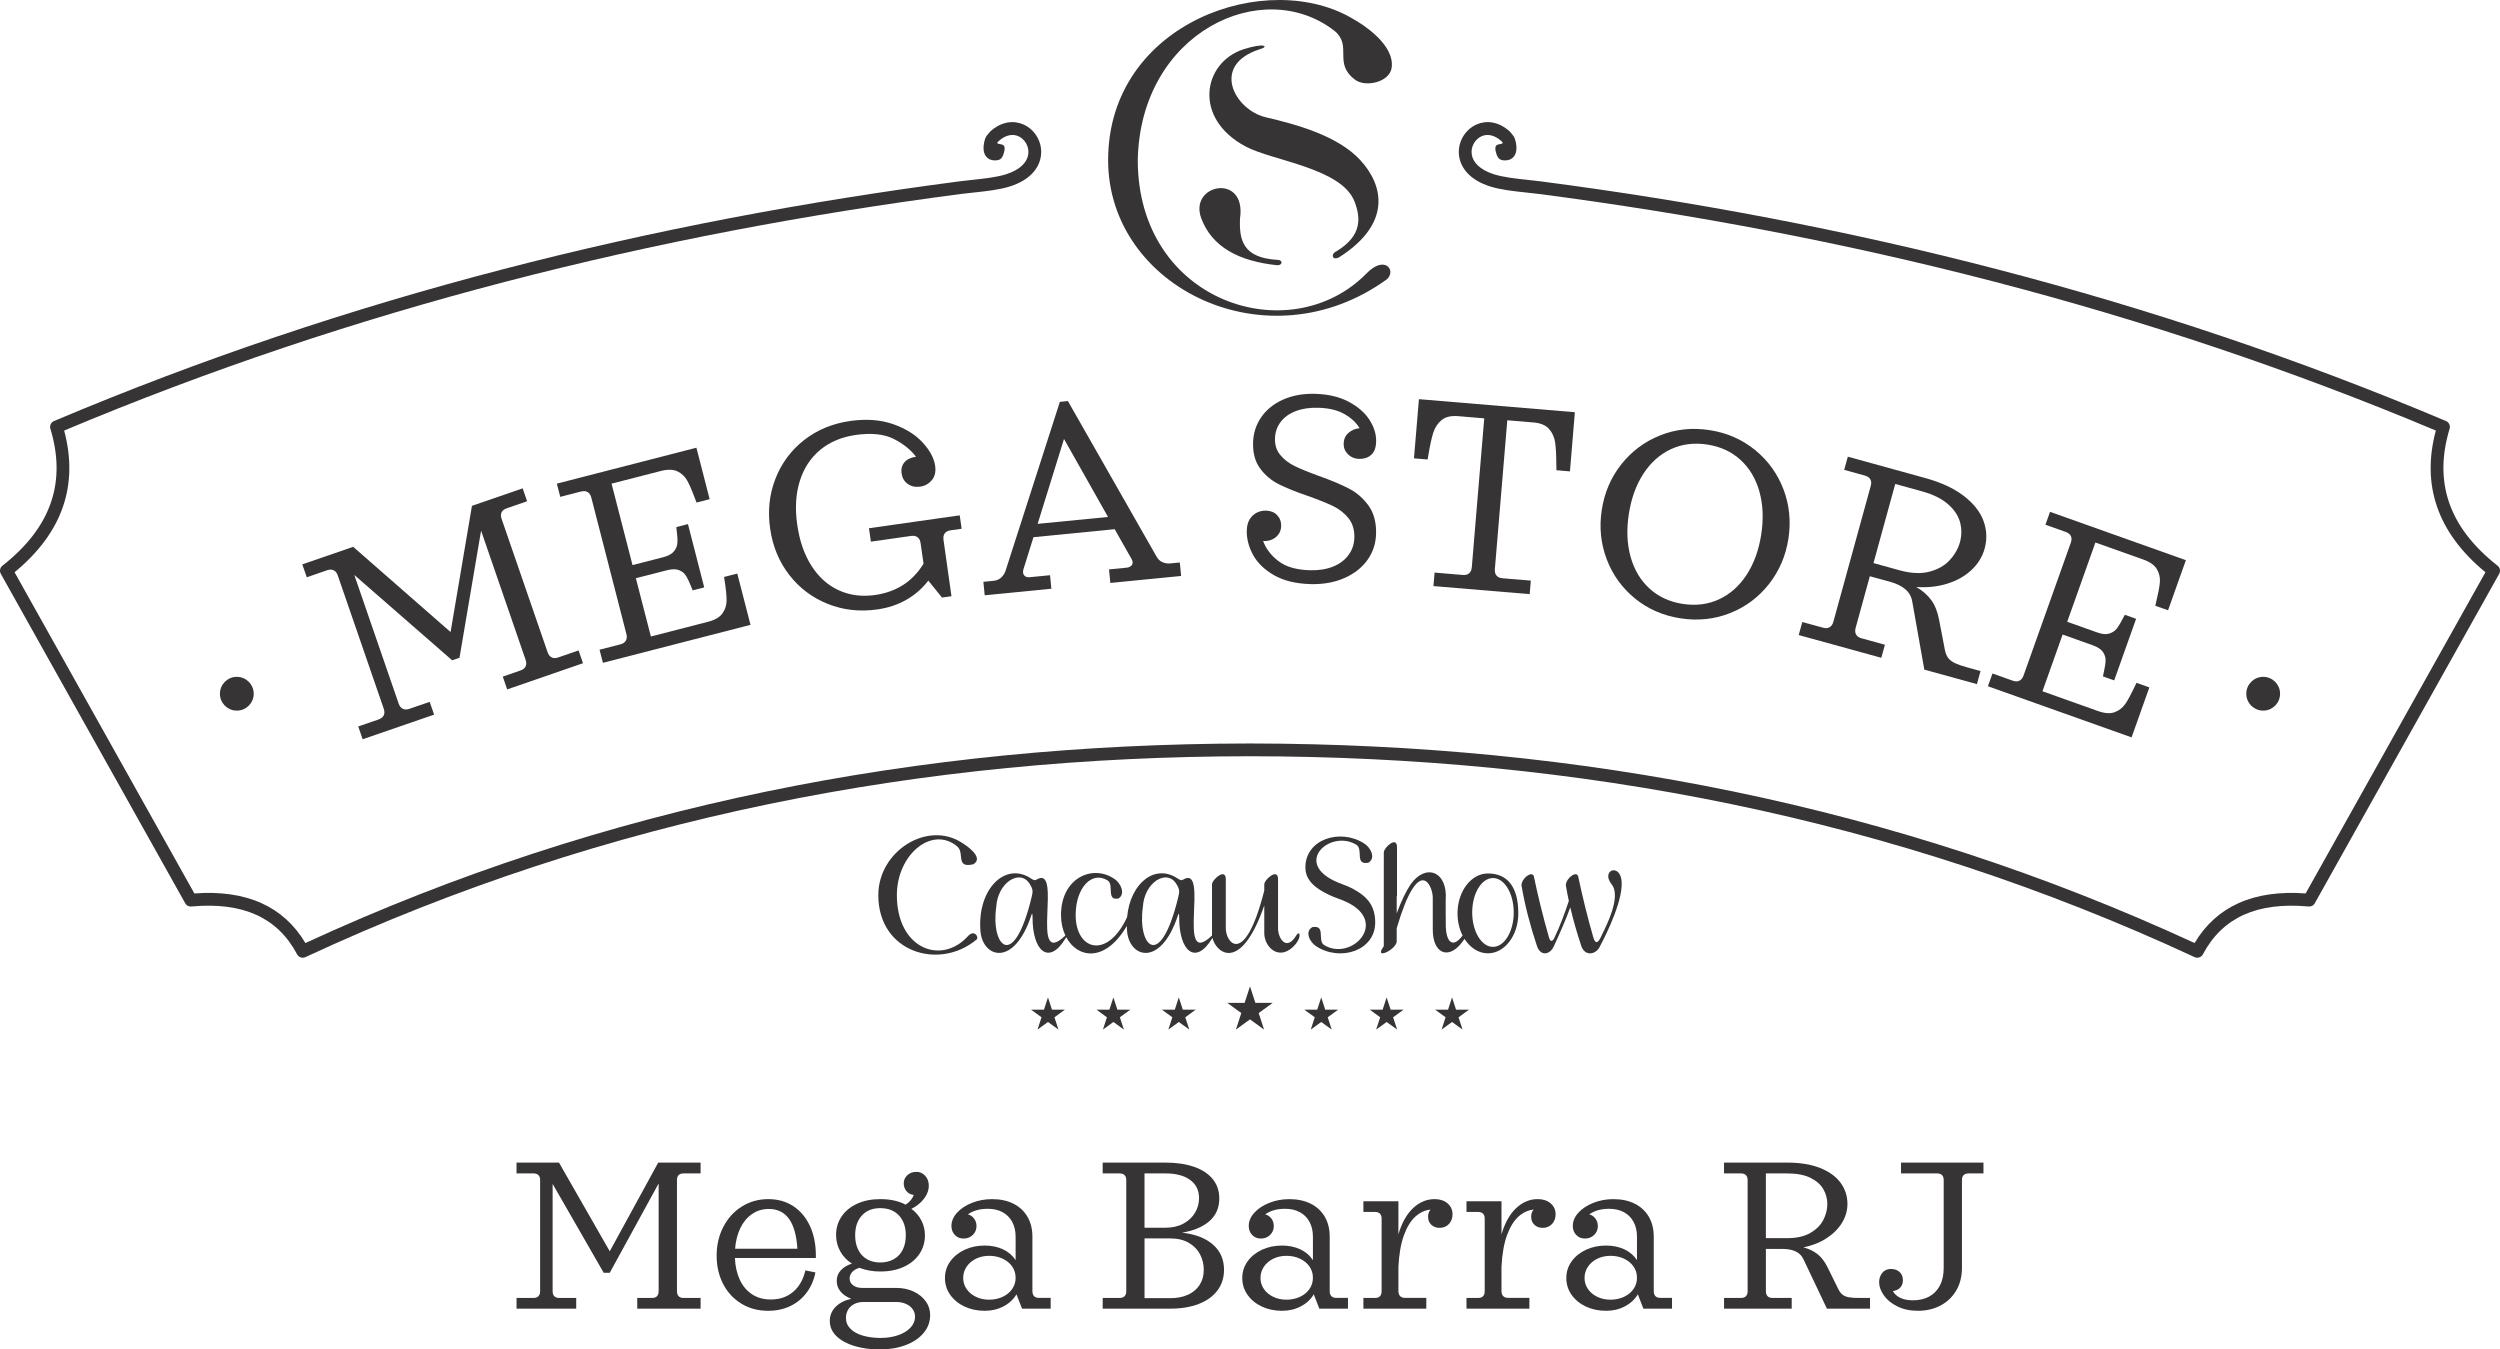 <?xml version="1.0" encoding="UTF-8"?> <svg xmlns="http://www.w3.org/2000/svg" xmlns:xlink="http://www.w3.org/1999/xlink" xmlns:xodm="http://www.corel.com/coreldraw/odm/2003" xml:space="preserve" width="275.802mm" height="148.874mm" version="1.1" style="shape-rendering:geometricPrecision; text-rendering:geometricPrecision; image-rendering:optimizeQuality; fill-rule:evenodd; clip-rule:evenodd" viewBox="0 0 275.659 148.797"> <defs> <style type="text/css"> .str0 {stroke:#373435;stroke-width:0.2;stroke-miterlimit:22.926} .fil0 {fill:#373435} .fil1 {fill:#373435;fill-rule:nonzero} </style> </defs> <g id="Camada_x0020_1">  <g id="_1786297159264"> <path class="fil0" d="M149.381 2.197c0.672,0.374 4.453,2.671 4.066,5.29 -0.249,1.606 -2.933,2.167 -4.043,1.294 -2.419,-1.811 -0.273,-3.673 -2.212,-5.344 -7.914,-6.227 -21.476,0.102 -21.736,14.219 -0,15.684 16.755,21.062 25.198,12.52 2.014,-2.107 3.337,-0.374 2.281,0.611 -13.17,9.544 -30.749,0.918 -30.749,-13.127 0,-15.22 17.726,-21.323 27.196,-15.463zm-1.668 26.136c-0.798,0.483 -1.044,-0.31 -0.351,-0.624 2.897,-1.749 2.656,-3.777 1.987,-5.498 -1.432,-3.682 -9.013,-4.473 -11.989,-6.051 -5.858,-3.106 -4.724,-9.246 -0.273,-10.718 2.369,-0.768 2.92,-0.307 1.782,0 -5.414,1.758 -2.728,6.688 0.715,7.492 3.449,0.803 7.929,2.049 10.393,4.706 2.597,2.801 3.489,7.004 -2.263,10.693zm-6.864 0.914c0.575,0.008 0.625,-0.577 0.045,-0.592 -3.818,-0.21 -4.279,-2.138 -4.162,-4.591 0.72,-5.031 -5.683,-3.78 -4.278,0 1.171,3.153 4.119,4.74 8.394,5.183z"></path> <path class="fil0" d="M129.684 97.43c-1.07,-1.66 -3.531,-0.095 -3.667,2.585 -0.614,4.209 1.882,7.228 3.889,-1.049 0.159,-0.651 0.203,-0.877 -0.222,-1.537zm43.459 2.615c-0.477,1.339 -1.215,3.005 -1.803,4.276 -0.418,0.962 -1.473,1.159 -1.866,0 -0.731,-2.203 -1.331,-4.439 -1.714,-6.729 0.081,-0.88 1.248,-1.6 1.372,-0.933 0.479,2.262 1.029,4.511 1.676,6.741 0.149,0.479 0.379,0.437 0.586,0 0.633,-1.316 1.132,-2.681 1.591,-4.06 -0.125,-0.58 -0.237,-1.162 -0.335,-1.748 0.081,-0.88 1.248,-1.6 1.371,-0.933 0.479,2.262 1.029,4.511 1.676,6.741 0.227,0.677 0.457,0.623 0.784,0 0.639,-1.329 2.336,-4.556 1.208,-5.912 -1.119,-1.438 0.704,-2.267 1.074,-0.626 0.408,2.033 -1.631,6.143 -2.336,7.46 -0.418,0.962 -1.671,1.159 -2.064,0 -0.468,-1.41 -0.882,-2.833 -1.22,-4.276zm-9.081 -3.733c2.019,0 3.352,1.311 3.352,4.403 0,2.431 -1.5,4.402 -3.352,4.402 -1.038,0 -1.965,-0.62 -2.58,-1.592l-0.31 0.422c-1.478,1.923 -3.196,1.171 -3.188,-1.435l0 -0.798 -0.002 0.001 0 -2.768c-0.026,-1.375 -1.576,-4.771 -3.976,3.404l0 1.425c0.048,0.883 -2.638,2.203 -1.424,0.557l0 -9.18 0.001 -0 0 -1.165c0,-0.523 1.47,-1.879 1.457,-0.557l0 5.386 -0.034 0.013 0 1.879c0.529,-1.42 1.039,-2.451 1.522,-3.176 1.644,-2.375 4.131,-1.49 3.879,1.722l0 1.688 0.006 -0.003 0 1.015c0.011,1.834 0.714,2.735 1.859,1.199 -0.355,-0.698 -0.561,-1.537 -0.561,-2.439 0,-2.432 1.5,-4.403 3.352,-4.403zm0.558 0.504c1.264,0 2.289,1.699 2.289,3.795 0,2.095 -1.025,3.794 -2.289,3.794 -1.265,0 -2.29,-1.699 -2.29,-3.794 0,-2.095 1.025,-3.795 2.29,-3.795zm-14.218 -3.821c0.703,0.418 1.361,1.622 0.469,2.135 -1.526,0.274 -0.527,-1.469 -1.296,-1.97 -2.846,-1.783 -7.139,2.002 -2.097,4.124 0.978,0.412 1.279,0.43 2.241,1.035 1.126,0.708 1.916,1.666 1.916,3.399 0,3.111 -3.83,4.327 -6.466,2.648 -0.703,-0.418 -1.361,-1.622 -0.469,-2.135 1.526,-0.274 0.527,1.469 1.296,1.97 2.983,1.846 7.202,-2.493 2.501,-4.734 -0.677,-0.323 -1.296,-0.474 -1.995,-0.816 -1.327,-0.648 -2.567,-1.485 -2.566,-3.009 -0,-3.111 3.83,-4.327 6.466,-2.648zm-10.999 6.844c-2.598,7.487 -5.314,5.242 -5.716,3.577l-0.063 0.103c-1.802,2.942 -3.618,1.376 -3.604,-2.378 0,-0.457 -0.055,-0.473 -0.132,-0.226 -1.917,5.83 -5.418,4.686 -5.62,1.693 -0.013,-0.173 -0.02,-0.344 -0.023,-0.513 -2.365,4.063 -5.426,3.593 -6.681,1.244l-0.109 0.179c-1.802,2.942 -3.618,1.376 -3.604,-2.378 0,-0.457 -0.055,-0.473 -0.132,-0.226 -1.917,5.83 -5.418,4.686 -5.619,1.693 -0.337,-4.658 2.807,-7.649 5.619,-5.715 0.215,0.135 0.361,0.211 0.529,0.118 3.05,-1.885 -0.84,10.014 3.206,6.16l0.016 -0.017c-0.306,-0.644 -0.482,-1.414 -0.482,-2.261 -0,-4.119 3.523,-5.638 5.919,-3.959 0.639,0.418 1.237,1.622 0.426,2.135 -1.387,0.274 -0.479,-1.469 -1.178,-1.97 -1.75,-1.13 -3.55,0.786 -3.55,3.792 -0,3.921 3.517,4.914 5.673,0.231 0.346,-3.776 3.108,-5.95 5.608,-4.23 0.215,0.135 0.361,0.211 0.53,0.118 3.049,-1.885 -0.841,10.014 3.206,6.16l0.018 -0.019c-0.008,-0.088 -0.009,-0.172 -0.001,-0.252l0 -5.385c0,-0.523 1.533,-1.879 1.52,-0.557l0 5.386c-0.024,1.615 2.091,4.363 4.242,-4.149l0 -0.68c0,-0.523 1.533,-1.879 1.52,-0.557l0 5.386c-0.012,1.099 0.897,2.58 1.968,0.864 0.385,-0.694 0.688,-0.035 0,0.863 -1.748,2.091 -3.487,0.397 -3.487,-1.17l0 -3.062zm-25.887 -2.409c-1.07,-1.66 -3.531,-0.095 -3.667,2.585 -0.614,4.209 1.882,7.228 3.889,-1.049 0.159,-0.651 0.203,-0.877 -0.222,-1.537zm-7.417 -4.482c0.234,0.141 2.523,1.578 1.227,2.349 -2.005,0.466 -0.936,-1.217 -1.764,-1.951 -2.76,-2.345 -6.672,0.842 -6.671,5.355 -0,5.907 4.881,7.756 7.824,4.539 0.702,-0.794 1.236,0.065 0.983,0.34 -4.084,3.457 -10.855,1.47 -10.855,-4.878 -0,-4.851 5.428,-8.276 9.255,-5.755z"></path> <path class="fil1" d="M135.324 110.577l1.913 0 0.592 -1.817 0.592 1.817 1.914 0 -1.547 1.128 0.591 1.819 -1.55 -1.124 -1.55 1.124 0.591 -1.819 -1.546 -1.128zm22.918 0.753l1.425 0 0.441 -1.353 0.441 1.353 1.425 0 -1.151 0.84 0.44 1.354 -1.154 -0.837 -1.154 0.837 0.44 -1.354 -1.151 -0.84zm-7.212 0l1.425 0 0.441 -1.353 0.441 1.353 1.425 0 -1.151 0.84 0.44 1.354 -1.154 -0.837 -1.155 0.837 0.44 -1.354 -1.151 -0.84zm-7.213 0l1.425 0 0.441 -1.353 0.441 1.353 1.425 0 -1.151 0.84 0.44 1.354 -1.154 -0.837 -1.154 0.837 0.44 -1.354 -1.151 -0.84zm-30.13 0l1.425 0 0.441 -1.353 0.441 1.353 1.425 0 -1.151 0.84 0.44 1.354 -1.154 -0.837 -1.154 0.837 0.44 -1.354 -1.151 -0.84zm7.213 0l1.425 0 0.441 -1.353 0.441 1.353 1.425 0 -1.151 0.84 0.44 1.354 -1.154 -0.837 -1.154 0.837 0.44 -1.354 -1.151 -0.84zm7.213 0l1.425 0 0.441 -1.353 0.441 1.353 1.425 0 -1.151 0.84 0.44 1.354 -1.154 -0.837 -1.154 0.837 0.44 -1.354 -1.151 -0.84z"></path> <path class="fil1" d="M110.122 15.551c-0.331,0.298 -0.085,0.293 0.285,0.366 0.13,0.026 0.259,0.081 0.321,0.208 0.062,0.127 0.059,0.325 0.011,0.558 -0.048,0.233 -0.14,0.501 -0.265,0.681 -0.125,0.18 -0.283,0.272 -0.527,0.307 -0.244,0.035 -0.575,0.013 -0.834,-0.108 -0.259,-0.121 -0.446,-0.342 -0.551,-0.599 -0.105,-0.257 -0.127,-0.551 -0.106,-0.847 0.02,-0.296 0.083,-0.593 0.172,-0.826 0.09,-0.233 0.208,-0.402 0.38,-0.584l0.034 -0.035c0.036,-0.061 0.082,-0.118 0.137,-0.169 1.267,-1.142 2.611,-1.248 3.676,-0.776 0.655,0.29 1.195,0.803 1.538,1.429 0.343,0.625 0.493,1.368 0.37,2.12 -0.21,1.29 -1.211,2.585 -3.408,3.282 -1.175,0.372 -2.656,0.53 -4.021,0.674 -0.477,0.051 -0.94,0.1 -1.319,0.149 -16.901,2.204 -33.665,5.36 -50.262,9.679 -16.4,4.268 -32.636,9.672 -48.679,16.414 0.793,2.963 0.768,5.755 -0.122,8.365 -0.896,2.626 -2.663,5.049 -5.346,7.259l19.826 35.416c2.852,-0.211 5.321,0.135 7.388,1.066 2.021,0.91 3.645,2.369 4.854,4.402 16.557,-7.642 33.512,-13.121 50.815,-16.701 17.381,-3.596 35.112,-5.274 53.144,-5.302l0.029 -0.001 0.167 0 0.167 -0 0.029 0.001c18.031,0.028 35.762,1.706 53.144,5.302 17.303,3.58 34.258,9.059 50.815,16.701 1.209,-2.033 2.833,-3.492 4.854,-4.402 2.067,-0.931 4.536,-1.276 7.388,-1.066l19.826 -35.416c-2.684,-2.21 -4.451,-4.634 -5.346,-7.259 -0.891,-2.61 -0.916,-5.402 -0.122,-8.365 -16.043,-6.742 -32.279,-12.146 -48.679,-16.414 -16.597,-4.319 -33.361,-7.476 -50.262,-9.679 -0.379,-0.05 -0.842,-0.099 -1.319,-0.149 -1.364,-0.145 -2.846,-0.302 -4.021,-0.674 -2.197,-0.697 -3.197,-1.992 -3.408,-3.282 -0.123,-0.752 0.028,-1.494 0.37,-2.12 0.343,-0.626 0.883,-1.139 1.538,-1.429 1.065,-0.472 2.409,-0.367 3.676,0.776 0.056,0.05 0.101,0.107 0.137,0.169l0.034 0.035c0.172,0.181 0.29,0.35 0.38,0.584 0.09,0.233 0.152,0.531 0.172,0.826 0.02,0.296 -0.002,0.59 -0.106,0.847 -0.105,0.257 -0.292,0.477 -0.551,0.599 -0.259,0.121 -0.59,0.143 -0.834,0.108 -0.244,-0.035 -0.402,-0.127 -0.527,-0.307 -0.125,-0.18 -0.217,-0.448 -0.265,-0.681 -0.048,-0.233 -0.051,-0.432 0.011,-0.558 0.062,-0.127 0.191,-0.182 0.321,-0.208 0.37,-0.073 0.616,-0.068 0.285,-0.366 -0.787,-0.709 -1.571,-0.797 -2.166,-0.533 -0.367,0.163 -0.673,0.456 -0.871,0.818 -0.199,0.362 -0.286,0.788 -0.216,1.216 0.133,0.814 0.845,1.657 2.443,2.164 1.053,0.334 2.455,0.483 3.745,0.62 0.454,0.048 0.894,0.095 1.352,0.154 16.956,2.211 33.778,5.378 50.433,9.713 16.657,4.335 33.149,9.838 49.445,16.721 0.337,0.142 0.505,0.516 0.398,0.858 -0.877,2.899 -0.914,5.606 -0.061,8.109 0.859,2.517 2.625,4.848 5.35,6.983 0.277,0.216 0.348,0.6 0.18,0.897l0.001 0.001 -20.336 36.328c-0.149,0.266 -0.444,0.397 -0.728,0.351 -2.779,-0.253 -5.149,0.043 -7.09,0.916 -1.919,0.864 -3.431,2.307 -4.515,4.358 -0.175,0.333 -0.58,0.467 -0.917,0.311 -16.651,-7.741 -33.7,-13.275 -51.096,-16.875 -17.353,-3.591 -35.056,-5.259 -53.059,-5.275 -18.003,0.016 -35.705,1.684 -53.059,5.275 -17.397,3.599 -34.445,9.134 -51.096,16.875 -0.338,0.156 -0.742,0.022 -0.917,-0.311 -1.084,-2.051 -2.596,-3.494 -4.515,-4.358 -1.94,-0.874 -4.311,-1.169 -7.09,-0.916 -0.284,0.047 -0.579,-0.085 -0.728,-0.351l-20.336 -36.328 0.001 -0.001c-0.167,-0.297 -0.097,-0.681 0.18,-0.897 2.726,-2.135 4.492,-4.467 5.35,-6.983 0.854,-2.503 0.817,-5.21 -0.061,-8.109 -0.108,-0.342 0.061,-0.716 0.398,-0.858 16.296,-6.883 32.788,-12.386 49.445,-16.721 16.655,-4.334 33.476,-7.501 50.433,-9.713 0.457,-0.06 0.898,-0.106 1.352,-0.154 1.29,-0.137 2.692,-0.286 3.745,-0.62 1.599,-0.507 2.311,-1.35 2.443,-2.164 0.07,-0.428 -0.018,-0.854 -0.216,-1.216 -0.198,-0.361 -0.504,-0.655 -0.871,-0.818 -0.595,-0.264 -1.379,-0.176 -2.166,0.533z"></path> <path class="fil0 str0" d="M26.112 74.731c0.974,0 1.763,0.789 1.763,1.763 0,0.974 -0.789,1.763 -1.763,1.763 -0.974,0 -1.763,-0.789 -1.763,-1.763 0,-0.974 0.789,-1.763 1.763,-1.763z"></path> <path class="fil0 str0" d="M249.547 74.731c0.974,0 1.763,0.789 1.763,1.763 0,0.974 -0.789,1.763 -1.763,1.763 -0.974,0 -1.763,-0.789 -1.763,-1.763 0,-0.974 0.789,-1.763 1.763,-1.763z"></path> <path class="fil1" d="M39.501 80.102l2.23 -0.767c0.285,-0.1 0.48,-0.25 0.58,-0.456 0.1,-0.205 0.1,-0.455 -0.001,-0.74l-5.066 -14.687c-0.1,-0.285 -0.25,-0.475 -0.456,-0.57 -0.205,-0.1 -0.445,-0.095 -0.735,0l-2.225 0.772 -0.496 -1.425 5.611 -1.934 10.739 9.397 2.357 -13.916 5.591 -1.929 0.491 1.425 -2.24 0.772c-0.285,0.1 -0.48,0.25 -0.575,0.446 -0.095,0.2 -0.095,0.445 0.005,0.73l5.066 14.687c0.1,0.285 0.25,0.48 0.451,0.58 0.2,0.105 0.44,0.105 0.725,0.005l2.245 -0.772 0.486 1.41 -8.361 2.886 -0.486 -1.41 1.95 -0.676c0.285,-0.095 0.475,-0.25 0.57,-0.451 0.095,-0.205 0.095,-0.45 -0.005,-0.735l-4.905 -14.232 -2.382 14.021 -0.805 0.276 -10.794 -9.412 4.89 14.177c0.1,0.285 0.25,0.48 0.451,0.58 0.2,0.1 0.445,0.105 0.73,0.005l2.24 -0.772 0.491 1.41 -7.881 2.716 -0.486 -1.41z"></path> <path class="fil1" d="M66.108 71.64l2.284 -0.589c0.295,-0.076 0.499,-0.212 0.614,-0.408 0.119,-0.196 0.138,-0.441 0.062,-0.735l-3.871 -15.05c-0.076,-0.29 -0.212,-0.494 -0.407,-0.604 -0.196,-0.114 -0.436,-0.128 -0.731,-0.057l-2.284 0.589 -0.376 -1.459 15.39 -3.962 1.458 5.676 -1.444 0.371c-0.081,-0.22 -0.137,-0.38 -0.182,-0.469 -0.308,-0.834 -0.586,-1.483 -0.843,-1.942 -0.252,-0.459 -0.613,-0.803 -1.079,-1.026 -0.466,-0.223 -1.076,-0.236 -1.831,-0.043l-5.436 1.397 2.311 8.979 3.408 -0.874c0.545,-0.142 0.934,-0.359 1.168,-0.65 0.234,-0.291 0.358,-0.607 0.376,-0.952 0.019,-0.34 -0.008,-0.785 -0.08,-1.33 -0,-0.08 -0.011,-0.21 -0.037,-0.385l1.279 -0.33 1.793 6.98 -1.274 0.33c-0.045,-0.09 -0.101,-0.235 -0.177,-0.439 -0.202,-0.514 -0.394,-0.909 -0.57,-1.183 -0.176,-0.28 -0.432,-0.483 -0.768,-0.612 -0.336,-0.134 -0.781,-0.127 -1.34,0.02l-3.408 0.874 1.656 6.426 6.296 -1.621c0.769,-0.198 1.298,-0.505 1.597,-0.932 0.303,-0.426 0.452,-0.902 0.455,-1.422 -0.002,-0.525 -0.07,-1.235 -0.208,-2.125l-0.072 -0.465 1.459 -0.376 1.458 5.656 -16.274 4.186 -0.371 -1.444z"></path> <path class="fil1" d="M84.916 58.279c-0.278,-1.95 -0.08,-3.786 0.589,-5.498 0.668,-1.711 1.722,-3.133 3.161,-4.26 1.439,-1.122 3.129,-1.824 5.074,-2.102 1.78,-0.252 3.361,-0.134 4.742,0.349 1.376,0.483 2.467,1.162 3.259,2.032 0.796,0.869 1.252,1.724 1.374,2.564 0.091,0.65 -0.029,1.175 -0.363,1.576 -0.335,0.401 -0.759,0.641 -1.285,0.717 -0.54,0.076 -1,-0.024 -1.381,-0.303 -0.38,-0.275 -0.601,-0.654 -0.672,-1.14 -0.071,-0.5 0.034,-0.915 0.314,-1.241 0.28,-0.325 0.705,-0.531 1.275,-0.612 -0.586,-0.774 -1.402,-1.429 -2.463,-1.968 -1.056,-0.534 -2.452,-0.677 -4.182,-0.435 -1.555,0.222 -2.865,0.774 -3.925,1.65 -1.059,0.882 -1.808,2.028 -2.247,3.444 -0.443,1.411 -0.537,3.017 -0.279,4.802 0.252,1.78 0.774,3.29 1.566,4.53 0.792,1.24 1.788,2.139 2.999,2.697 1.211,0.559 2.547,0.732 4.017,0.525 2.36,-0.338 4.14,-1.486 5.343,-3.453l-0.323 -2.26c-0.04,-0.3 -0.156,-0.52 -0.336,-0.655 -0.18,-0.14 -0.425,-0.185 -0.725,-0.144l-4.421 0.63 -0.212 -1.48 10.007 -1.422 0.212 1.48 -1.22 0.171c-0.295,0.045 -0.515,0.156 -0.645,0.341 -0.135,0.18 -0.179,0.42 -0.134,0.72l0.878 6.206 -1.045 0.146 -1.508 -1.869c-0.674,0.876 -1.484,1.582 -2.428,2.119 -0.945,0.536 -2.005,0.893 -3.185,1.059 -1.945,0.277 -3.766,0.074 -5.473,-0.609 -1.706,-0.678 -3.123,-1.747 -4.25,-3.201 -1.127,-1.449 -1.829,-3.154 -2.107,-5.109z"></path> <path class="fil1" d="M108.429 64.153l1.136 -0.111c0.35,-0.039 0.636,-0.168 0.862,-0.387 0.221,-0.224 0.382,-0.484 0.468,-0.779l5.969 -18.562 0.886 -0.092 9.771 17.144c0.164,0.296 0.383,0.506 0.658,0.622 0.27,0.121 0.56,0.167 0.86,0.138l1.051 -0.102 0.145 1.486 -7.805 0.769 -0.145 -1.491 1.911 -0.189c0.225,-0.019 0.401,-0.089 0.526,-0.203 0.125,-0.115 0.181,-0.26 0.162,-0.435 -0.01,-0.11 -0.049,-0.215 -0.119,-0.331l-1.855 -3.277 -8.956 0.88 -1.107 3.543c-0.035,0.13 -0.051,0.25 -0.041,0.355 0.019,0.175 0.094,0.31 0.224,0.406 0.135,0.096 0.31,0.131 0.535,0.107l2.216 -0.218 0.145 1.491 -7.35 0.721 -0.145 -1.486zm13.744 -7.152l-4.853 -8.599 -2.907 9.359 7.76 -0.759z"></path> <path class="fil1" d="M137.478 58.461c0.012,-0.49 0.123,-0.895 0.329,-1.224 0.211,-0.324 0.472,-0.564 0.788,-0.718 0.316,-0.154 0.651,-0.223 1.001,-0.216 0.52,0.017 0.93,0.183 1.234,0.509 0.304,0.326 0.448,0.717 0.436,1.177 -0.006,0.36 -0.107,0.675 -0.303,0.934 -0.191,0.265 -0.442,0.459 -0.747,0.583 -0.305,0.124 -0.621,0.173 -0.941,0.142 0.302,0.841 0.86,1.579 1.678,2.212 0.818,0.638 1.987,0.977 3.513,1.018 0.945,0.023 1.786,-0.109 2.512,-0.401 0.731,-0.292 1.303,-0.721 1.71,-1.274 0.412,-0.559 0.629,-1.193 0.647,-1.918 0.023,-0.865 -0.195,-1.581 -0.648,-2.148 -0.453,-0.562 -1.022,-1.009 -1.706,-1.341 -0.689,-0.328 -1.623,-0.706 -2.812,-1.125 -1.329,-0.455 -2.393,-0.889 -3.197,-1.297 -0.804,-0.403 -1.482,-0.981 -2.03,-1.723 -0.547,-0.742 -0.804,-1.694 -0.775,-2.854 0.029,-1.045 0.332,-1.98 0.91,-2.808 0.578,-0.833 1.381,-1.476 2.408,-1.932 1.027,-0.457 2.203,-0.667 3.519,-0.633 1.425,0.04 2.65,0.324 3.678,0.858 1.024,0.539 1.796,1.202 2.309,1.994 0.517,0.797 0.765,1.603 0.747,2.424 -0.022,0.675 -0.204,1.16 -0.555,1.464 -0.346,0.304 -0.792,0.448 -1.327,0.436 -0.49,-0.012 -0.895,-0.183 -1.224,-0.509 -0.329,-0.326 -0.488,-0.717 -0.476,-1.177 0.012,-0.495 0.193,-0.895 0.544,-1.194 0.351,-0.299 0.752,-0.468 1.212,-0.501 -0.353,-0.606 -0.906,-1.123 -1.665,-1.561 -0.754,-0.433 -1.718,-0.666 -2.889,-0.696 -0.955,-0.028 -1.791,0.099 -2.507,0.376 -0.716,0.283 -1.268,0.681 -1.655,1.205 -0.392,0.524 -0.594,1.123 -0.612,1.808 -0.022,0.73 0.18,1.346 0.604,1.838 0.418,0.497 0.947,0.899 1.576,1.206 0.634,0.307 1.513,0.67 2.647,1.079 1.384,0.495 2.498,0.964 3.346,1.407 0.849,0.443 1.562,1.066 2.149,1.878 0.582,0.812 0.859,1.849 0.824,3.104 -0.029,1.085 -0.352,2.054 -0.971,2.908 -0.618,0.853 -1.471,1.51 -2.558,1.982 -1.082,0.471 -2.313,0.687 -3.694,0.652 -1.615,-0.046 -2.96,-0.37 -4.023,-0.98 -1.063,-0.609 -1.836,-1.357 -2.323,-2.249 -0.482,-0.892 -0.714,-1.798 -0.686,-2.713z"></path> <path class="fil1" d="M158.181 63.134l3.107 0.263c0.3,0.024 0.54,-0.036 0.705,-0.187 0.17,-0.145 0.269,-0.371 0.294,-0.671l1.37 -16.409 -2.886 -0.244c-0.79,-0.063 -1.4,0.083 -1.825,0.439 -0.429,0.356 -0.728,0.822 -0.912,1.393 -0.179,0.571 -0.357,1.376 -0.53,2.412l-0.089 0.535 -1.506 -0.127 0.546 -6.524 17.194 1.438 -0.541 6.524 -1.491 -0.127c0.004,-0.255 -0.001,-0.445 -0.011,-0.57 -0.002,-1.04 -0.044,-1.855 -0.125,-2.45 -0.081,-0.595 -0.302,-1.105 -0.668,-1.519 -0.361,-0.419 -0.932,-0.658 -1.707,-0.726l-2.907 -0.244 -1.37 16.409c-0.024,0.305 0.036,0.54 0.182,0.715 0.145,0.175 0.371,0.274 0.671,0.298l3.112 0.258 -0.127 1.491 -10.611 -0.887 0.127 -1.491z"></path> <path class="fil1" d="M176.617 56.236c0.289,-1.907 1.004,-3.579 2.144,-5.024 1.141,-1.444 2.568,-2.514 4.281,-3.2 1.708,-0.686 3.529,-0.882 5.45,-0.588 1.922,0.294 3.595,1.028 5.029,2.194 1.434,1.171 2.474,2.613 3.131,4.336 0.656,1.718 0.837,3.534 0.548,5.435 -0.294,1.892 -1.009,3.565 -2.149,5.014 -1.141,1.45 -2.568,2.519 -4.286,3.2 -1.713,0.681 -3.533,0.872 -5.455,0.578 -1.922,-0.294 -3.595,-1.024 -5.024,-2.184 -1.429,-1.166 -2.47,-2.608 -3.126,-4.336 -0.651,-1.724 -0.837,-3.534 -0.543,-5.425zm17.585 2.693c0.264,-1.732 0.194,-3.307 -0.206,-4.731 -0.4,-1.424 -1.094,-2.587 -2.082,-3.489 -0.988,-0.907 -2.211,-1.468 -3.667,-1.693 -1.461,-0.22 -2.796,-0.051 -4.01,0.513 -1.214,0.569 -2.221,1.468 -3.032,2.711 -0.806,1.238 -1.341,2.725 -1.606,4.452 -0.264,1.726 -0.199,3.302 0.201,4.721 0.4,1.424 1.094,2.582 2.082,3.484 0.988,0.907 2.216,1.468 3.672,1.694 1.456,0.22 2.796,0.051 4.005,-0.513 1.214,-0.569 2.226,-1.468 3.032,-2.701 0.806,-1.238 1.341,-2.72 1.611,-4.447z"></path> <path class="fil1" d="M198.729 68.587l2.274 0.623c0.29,0.084 0.535,0.067 0.73,-0.049 0.2,-0.111 0.338,-0.312 0.422,-0.608l4.121 -14.978c0.084,-0.291 0.062,-0.536 -0.049,-0.725 -0.116,-0.195 -0.317,-0.333 -0.607,-0.412l-2.274 -0.628 0.402 -1.453 8.526 2.35c1.733,0.476 3.137,1.123 4.217,1.943 1.08,0.82 1.815,1.731 2.2,2.744 0.381,1.013 0.431,2.048 0.142,3.1 -0.25,0.892 -0.726,1.675 -1.438,2.344 -0.712,0.674 -1.594,1.174 -2.653,1.51 -1.063,0.336 -2.213,0.462 -3.454,0.374 0.682,0.392 1.23,0.869 1.648,1.432 0.418,0.568 0.707,1.297 0.877,2.196l0.638 3.318c0.072,0.365 0.194,0.659 0.365,0.883 0.166,0.224 0.417,0.413 0.738,0.566 0.321,0.153 0.762,0.311 1.328,0.463l1.498 0.412 -0.397 1.443 -5.801 -1.599 -1.321 -7.456c-0.088,-0.57 -0.341,-1.034 -0.763,-1.396 -0.422,-0.358 -0.959,-0.625 -1.605,-0.807l-2.319 -0.638 -1.565 5.691c-0.079,0.295 -0.062,0.54 0.049,0.735 0.111,0.2 0.312,0.339 0.608,0.417l2.57 0.711 -0.398 1.438 -9.107 -2.507 0.397 -1.438zm10.743 -5.7c1.252,0.343 2.343,0.393 3.277,0.148 0.929,-0.245 1.677,-0.664 2.229,-1.268 0.557,-0.603 0.934,-1.265 1.135,-1.987 0.196,-0.716 0.202,-1.437 0.018,-2.161 -0.189,-0.724 -0.623,-1.397 -1.316,-2.009 -0.689,-0.617 -1.671,-1.101 -2.944,-1.45l-2.895 -0.8 -2.399 8.726 2.895 0.8z"></path> <path class="fil1" d="M219.703 74.261l2.224 0.792c0.285,0.104 0.53,0.103 0.735,0.007 0.205,-0.101 0.359,-0.291 0.463,-0.577l5.213 -14.649c0.099,-0.285 0.103,-0.53 0.002,-0.73 -0.101,-0.2 -0.291,-0.354 -0.577,-0.453l-2.224 -0.792 0.505 -1.422 14.98 5.332 -1.966 5.524 -1.407 -0.5c0.059,-0.23 0.099,-0.391 0.113,-0.491 0.212,-0.866 0.344,-1.562 0.392,-2.087 0.043,-0.52 -0.064,-1.005 -0.325,-1.449 -0.262,-0.449 -0.758,-0.803 -1.494,-1.065l-5.289 -1.881 -3.109 8.74 3.311 1.178c0.536,0.193 0.981,0.232 1.336,0.12 0.355,-0.111 0.639,-0.307 0.843,-0.578 0.209,-0.276 0.433,-0.657 0.681,-1.153 0.045,-0.065 0.104,-0.18 0.184,-0.336l1.242 0.441 -2.416 6.791 -1.242 -0.441c0.015,-0.1 0.049,-0.25 0.098,-0.461 0.123,-0.541 0.186,-0.971 0.195,-1.301 0.004,-0.33 -0.093,-0.64 -0.299,-0.939 -0.206,-0.294 -0.582,-0.538 -1.123,-0.731l-3.316 -1.183 -2.223 6.255 6.13 2.183c0.746,0.267 1.362,0.305 1.846,0.118 0.484,-0.182 0.873,-0.493 1.172,-0.925 0.293,-0.436 0.631,-1.063 1.018,-1.879l0.199 -0.426 1.422 0.505 -1.96 5.509 -15.842 -5.638 0.505 -1.407z"></path> <path class="fil1" d="M56.955 143.117l1.863 0c0.237,0 0.422,-0.063 0.549,-0.19 0.126,-0.126 0.189,-0.312 0.189,-0.549l0 -12.267c0,-0.237 -0.063,-0.418 -0.189,-0.541 -0.126,-0.126 -0.312,-0.185 -0.549,-0.185l-1.863 0 0 -1.192 4.681 0 5.597 9.78 5.344 -9.78 4.673 0 0 1.192 -1.875 0c-0.241,0 -0.418,0.059 -0.545,0.185 -0.122,0.122 -0.185,0.304 -0.185,0.541l0 12.267c0,0.237 0.063,0.422 0.185,0.549 0.126,0.126 0.304,0.19 0.545,0.19l1.875 0 0 1.18 -6.986 0 0 -1.18 1.63 0c0.241,0 0.422,-0.063 0.545,-0.19 0.122,-0.126 0.185,-0.312 0.185,-0.549l0 -11.884 -5.391 9.847 -0.667 0 -5.632 -9.8 0 11.837c0,0.237 0.059,0.422 0.185,0.549 0.122,0.126 0.304,0.19 0.541,0.19l1.875 0 0 1.18 -6.579 0 0 -1.18z"></path> <path class="fil1" d="M79.018 138.46c0,-1.172 0.249,-2.234 0.742,-3.185 0.493,-0.951 1.172,-1.697 2.041,-2.242 0.868,-0.541 1.839,-0.813 2.921,-0.813 1.038,0 1.954,0.257 2.743,0.774 0.793,0.517 1.405,1.247 1.839,2.187 0.438,0.939 0.655,2.025 0.655,3.26l0 0.268 -8.928 0c0.04,0.9 0.217,1.693 0.533,2.38 0.316,0.691 0.762,1.228 1.342,1.614 0.576,0.387 1.271,0.584 2.08,0.584 0.995,0 1.82,-0.284 2.479,-0.853 0.659,-0.564 1.105,-1.35 1.338,-2.352l1.109 0.221c-0.17,0.849 -0.493,1.591 -0.971,2.23 -0.478,0.639 -1.077,1.133 -1.804,1.48 -0.726,0.347 -1.539,0.521 -2.439,0.521 -1.113,0 -2.1,-0.264 -2.96,-0.793 -0.864,-0.525 -1.531,-1.251 -2.009,-2.175 -0.474,-0.924 -0.71,-1.958 -0.71,-3.106zm8.904 -0.77c-0.178,-2.921 -1.224,-4.385 -3.146,-4.385 -0.703,0 -1.322,0.189 -1.859,0.564 -0.541,0.371 -0.971,0.892 -1.287,1.555 -0.316,0.659 -0.509,1.417 -0.576,2.265l6.867 0z"></path> <path class="fil1" d="M91.494 145.659c0,-0.596 0.209,-1.109 0.628,-1.543 0.414,-0.434 0.999,-0.738 1.744,-0.908 -0.501,-0.185 -0.896,-0.446 -1.18,-0.789 -0.284,-0.339 -0.426,-0.734 -0.426,-1.184 0,-0.45 0.146,-0.837 0.446,-1.16 0.296,-0.328 0.706,-0.576 1.231,-0.746 -0.556,-0.355 -0.987,-0.805 -1.29,-1.354 -0.304,-0.545 -0.458,-1.149 -0.458,-1.804 0,-0.754 0.201,-1.429 0.604,-2.029 0.399,-0.6 0.967,-1.069 1.705,-1.409 0.734,-0.343 1.591,-0.513 2.562,-0.513 1.109,0 2.041,0.205 2.798,0.612 0.438,-0.284 0.738,-0.643 0.9,-1.073 -0.363,-0.043 -0.639,-0.193 -0.825,-0.438 -0.19,-0.249 -0.284,-0.529 -0.284,-0.837 0,-0.359 0.134,-0.659 0.399,-0.904 0.265,-0.245 0.6,-0.367 0.999,-0.367 0.387,0 0.71,0.146 0.971,0.438 0.265,0.292 0.395,0.651 0.395,1.077 0,0.505 -0.178,0.991 -0.533,1.452 -0.355,0.462 -0.817,0.833 -1.385,1.109 0.478,0.355 0.845,0.785 1.105,1.29 0.257,0.505 0.387,1.054 0.387,1.646 0,0.754 -0.205,1.433 -0.608,2.041 -0.406,0.604 -0.979,1.077 -1.725,1.421 -0.742,0.343 -1.606,0.513 -2.593,0.513 -0.825,0 -1.591,-0.134 -2.289,-0.403 -0.339,0.091 -0.608,0.245 -0.801,0.454 -0.189,0.213 -0.288,0.454 -0.288,0.722 0,0.308 0.13,0.56 0.387,0.75 0.261,0.193 0.592,0.288 1.002,0.288l3.769 0c0.695,0 1.322,0.134 1.891,0.395 0.564,0.265 1.014,0.624 1.342,1.077 0.328,0.454 0.489,0.959 0.489,1.516 0,0.742 -0.237,1.397 -0.718,1.973 -0.478,0.576 -1.137,1.022 -1.981,1.342 -0.845,0.32 -1.796,0.481 -2.85,0.481 -1.01,0 -1.934,-0.122 -2.771,-0.371 -0.837,-0.249 -1.504,-0.612 -2.001,-1.085 -0.497,-0.478 -0.746,-1.038 -0.746,-1.681zm8.383 -9.449c0,-0.92 -0.253,-1.65 -0.754,-2.187 -0.505,-0.541 -1.196,-0.809 -2.064,-0.809 -0.849,0 -1.524,0.269 -2.021,0.809 -0.497,0.537 -0.746,1.267 -0.746,2.187 0,0.608 0.115,1.141 0.336,1.591 0.225,0.454 0.545,0.801 0.963,1.042 0.414,0.241 0.904,0.363 1.468,0.363 0.568,0 1.07,-0.122 1.496,-0.363 0.426,-0.241 0.754,-0.588 0.983,-1.042 0.229,-0.45 0.339,-0.983 0.339,-1.591zm1.018 8.963c0,-0.3 -0.087,-0.576 -0.265,-0.821 -0.178,-0.249 -0.426,-0.442 -0.742,-0.58 -0.316,-0.138 -0.667,-0.209 -1.05,-0.209l-3.619 0c-0.418,0 -0.774,0.083 -1.066,0.245 -0.292,0.162 -0.513,0.375 -0.659,0.643 -0.146,0.265 -0.217,0.553 -0.217,0.861 0,0.474 0.166,0.872 0.497,1.204 0.332,0.335 0.785,0.584 1.362,0.754 0.58,0.17 1.232,0.257 1.954,0.257 0.703,0 1.342,-0.099 1.922,-0.296 0.576,-0.197 1.034,-0.474 1.373,-0.829 0.339,-0.355 0.509,-0.766 0.509,-1.228z"></path> <path class="fil1" d="M104.195 140.915c0,-0.671 0.189,-1.275 0.576,-1.819 0.387,-0.541 0.912,-0.971 1.579,-1.287 0.667,-0.312 1.409,-0.47 2.226,-0.47 0.746,0 1.417,0.138 2.013,0.414 0.592,0.28 1.058,0.675 1.397,1.192l0 -2.585c0,-0.624 -0.126,-1.164 -0.375,-1.63 -0.253,-0.47 -0.608,-0.825 -1.07,-1.073 -0.462,-0.249 -1.006,-0.371 -1.63,-0.371 -0.888,0 -1.614,0.205 -2.187,0.616 0.272,0.067 0.497,0.221 0.679,0.458 0.178,0.237 0.269,0.517 0.269,0.833 0,0.379 -0.134,0.707 -0.403,0.971 -0.272,0.268 -0.608,0.403 -1.018,0.403 -0.395,0 -0.714,-0.13 -0.967,-0.395 -0.249,-0.264 -0.375,-0.596 -0.375,-0.999 0,-0.513 0.205,-0.995 0.612,-1.449 0.41,-0.454 0.959,-0.817 1.642,-1.089 0.687,-0.276 1.429,-0.414 2.222,-0.414 0.908,0 1.697,0.17 2.364,0.505 0.667,0.339 1.18,0.817 1.543,1.437 0.363,0.624 0.545,1.354 0.545,2.198l0 6.007c0,0.241 0.063,0.422 0.185,0.552 0.122,0.126 0.304,0.19 0.541,0.19l1.287 0 0 1.188 -3.158 0 -0.612 -1.583c-0.332,0.56 -0.809,1.006 -1.429,1.33 -0.62,0.328 -1.314,0.489 -2.076,0.489 -0.817,0 -1.559,-0.158 -2.226,-0.47 -0.667,-0.316 -1.192,-0.75 -1.579,-1.298 -0.387,-0.552 -0.576,-1.168 -0.576,-1.851zm7.791 -0.024c0,-0.47 -0.13,-0.884 -0.387,-1.251 -0.257,-0.367 -0.612,-0.651 -1.058,-0.86 -0.446,-0.205 -0.935,-0.308 -1.468,-0.308 -0.541,0 -1.026,0.107 -1.464,0.32 -0.434,0.217 -0.777,0.509 -1.026,0.876 -0.253,0.371 -0.379,0.785 -0.379,1.247 0,0.45 0.126,0.857 0.379,1.22 0.249,0.363 0.592,0.647 1.026,0.857 0.438,0.213 0.923,0.316 1.464,0.316 0.533,0 1.022,-0.102 1.468,-0.308 0.446,-0.205 0.801,-0.493 1.058,-0.86 0.257,-0.363 0.387,-0.781 0.387,-1.247z"></path> <path class="fil1" d="M121.585 143.117l1.863 0c0.237,0 0.422,-0.063 0.549,-0.19 0.126,-0.126 0.189,-0.312 0.189,-0.549l0 -12.267c0,-0.237 -0.063,-0.418 -0.189,-0.541 -0.126,-0.126 -0.312,-0.185 -0.549,-0.185l-1.863 0 0 -1.192 6.939 0c1.208,0 2.257,0.158 3.15,0.47 0.892,0.312 1.575,0.762 2.052,1.358 0.478,0.592 0.718,1.302 0.718,2.127 0,1.034 -0.367,1.867 -1.093,2.502 -0.73,0.635 -1.733,1.058 -3.011,1.267 1.464,0.17 2.601,0.608 3.41,1.318 0.809,0.707 1.216,1.634 1.216,2.775 0,0.876 -0.241,1.638 -0.726,2.281 -0.481,0.643 -1.164,1.137 -2.056,1.484 -0.892,0.347 -1.938,0.521 -3.138,0.521l-7.46 0 0 -1.18zm6.939 -7.744c0.746,0 1.401,-0.15 1.958,-0.45 0.56,-0.3 0.987,-0.703 1.287,-1.204 0.296,-0.501 0.442,-1.038 0.442,-1.618 0,-0.857 -0.328,-1.524 -0.987,-2.001 -0.659,-0.478 -1.559,-0.714 -2.7,-0.714l-2.325 0 0 5.987 2.325 0zm0.521 7.767c0.746,0 1.397,-0.126 1.954,-0.383 0.552,-0.253 0.983,-0.616 1.283,-1.089 0.3,-0.474 0.45,-1.026 0.45,-1.658 0,-0.596 -0.134,-1.153 -0.399,-1.677 -0.265,-0.525 -0.675,-0.951 -1.231,-1.283 -0.556,-0.332 -1.239,-0.497 -2.056,-0.497l-2.846 0 0 6.587 2.846 0z"></path> <path class="fil1" d="M136.977 140.915c0,-0.671 0.189,-1.275 0.576,-1.819 0.387,-0.541 0.912,-0.971 1.579,-1.287 0.667,-0.312 1.409,-0.47 2.226,-0.47 0.746,0 1.417,0.138 2.013,0.414 0.592,0.28 1.058,0.675 1.397,1.192l0 -2.585c0,-0.624 -0.126,-1.164 -0.375,-1.63 -0.253,-0.47 -0.608,-0.825 -1.07,-1.073 -0.462,-0.249 -1.006,-0.371 -1.63,-0.371 -0.888,0 -1.614,0.205 -2.187,0.616 0.272,0.067 0.497,0.221 0.679,0.458 0.178,0.237 0.269,0.517 0.269,0.833 0,0.379 -0.134,0.707 -0.403,0.971 -0.272,0.268 -0.608,0.403 -1.018,0.403 -0.395,0 -0.714,-0.13 -0.967,-0.395 -0.249,-0.264 -0.375,-0.596 -0.375,-0.999 0,-0.513 0.205,-0.995 0.612,-1.449 0.41,-0.454 0.959,-0.817 1.642,-1.089 0.687,-0.276 1.429,-0.414 2.222,-0.414 0.908,0 1.697,0.17 2.364,0.505 0.667,0.339 1.18,0.817 1.543,1.437 0.363,0.624 0.545,1.354 0.545,2.198l0 6.007c0,0.241 0.063,0.422 0.185,0.552 0.122,0.126 0.304,0.19 0.541,0.19l1.287 0 0 1.188 -3.158 0 -0.612 -1.583c-0.332,0.56 -0.809,1.006 -1.429,1.33 -0.62,0.328 -1.314,0.489 -2.076,0.489 -0.817,0 -1.559,-0.158 -2.226,-0.47 -0.667,-0.316 -1.192,-0.75 -1.579,-1.298 -0.387,-0.552 -0.576,-1.168 -0.576,-1.851zm7.791 -0.024c0,-0.47 -0.13,-0.884 -0.387,-1.251 -0.257,-0.367 -0.612,-0.651 -1.058,-0.86 -0.446,-0.205 -0.935,-0.308 -1.468,-0.308 -0.541,0 -1.026,0.107 -1.464,0.32 -0.434,0.217 -0.777,0.509 -1.026,0.876 -0.253,0.371 -0.379,0.785 -0.379,1.247 0,0.45 0.126,0.857 0.379,1.22 0.249,0.363 0.592,0.647 1.026,0.857 0.438,0.213 0.923,0.316 1.464,0.316 0.533,0 1.022,-0.102 1.468,-0.308 0.446,-0.205 0.801,-0.493 1.058,-0.86 0.257,-0.363 0.387,-0.781 0.387,-1.247z"></path> <path class="fil1" d="M150.333 143.117l1.283 0c0.237,0 0.418,-0.063 0.541,-0.19 0.126,-0.126 0.185,-0.312 0.185,-0.549l0 -8.004c0,-0.237 -0.059,-0.422 -0.185,-0.549 -0.122,-0.126 -0.304,-0.189 -0.541,-0.189l-1.283 0 0 -1.18 3.86 0 0 3.643c0.379,-1.271 0.92,-2.238 1.626,-2.893 0.703,-0.659 1.496,-0.987 2.376,-0.987 0.576,0 1.05,0.158 1.417,0.47 0.363,0.312 0.549,0.714 0.549,1.208 0,0.43 -0.134,0.789 -0.399,1.069 -0.268,0.28 -0.608,0.422 -1.026,0.422 -0.367,0 -0.671,-0.114 -0.912,-0.336 -0.241,-0.225 -0.359,-0.521 -0.359,-0.892 0,-0.339 0.095,-0.6 0.276,-0.785 -0.6,0.055 -1.152,0.308 -1.661,0.758 -0.509,0.45 -0.935,1.137 -1.275,2.06 -0.339,0.924 -0.541,2.092 -0.612,3.505l0 2.664c0,0.241 0.063,0.426 0.19,0.553 0.13,0.13 0.308,0.193 0.541,0.193l2.345 0 0 1.188 -6.935 0 0 -1.18z"></path> <path class="fil1" d="M161.7 143.117l1.283 0c0.237,0 0.418,-0.063 0.541,-0.19 0.126,-0.126 0.185,-0.312 0.185,-0.549l0 -8.004c0,-0.237 -0.059,-0.422 -0.185,-0.549 -0.122,-0.126 -0.304,-0.189 -0.541,-0.189l-1.283 0 0 -1.18 3.86 0 0 3.643c0.379,-1.271 0.92,-2.238 1.626,-2.893 0.703,-0.659 1.496,-0.987 2.376,-0.987 0.576,0 1.05,0.158 1.417,0.47 0.363,0.312 0.549,0.714 0.549,1.208 0,0.43 -0.134,0.789 -0.399,1.069 -0.268,0.28 -0.608,0.422 -1.026,0.422 -0.367,0 -0.671,-0.114 -0.912,-0.336 -0.241,-0.225 -0.359,-0.521 -0.359,-0.892 0,-0.339 0.095,-0.6 0.276,-0.785 -0.6,0.055 -1.153,0.308 -1.662,0.758 -0.509,0.45 -0.935,1.137 -1.275,2.06 -0.339,0.924 -0.541,2.092 -0.612,3.505l0 2.664c0,0.241 0.063,0.426 0.19,0.553 0.13,0.13 0.308,0.193 0.541,0.193l2.345 0 0 1.188 -6.935 0 0 -1.18z"></path> <path class="fil1" d="M172.708 140.915c0,-0.671 0.189,-1.275 0.576,-1.819 0.387,-0.541 0.912,-0.971 1.579,-1.287 0.667,-0.312 1.409,-0.47 2.226,-0.47 0.746,0 1.417,0.138 2.013,0.414 0.592,0.28 1.058,0.675 1.397,1.192l0 -2.585c0,-0.624 -0.126,-1.164 -0.375,-1.63 -0.253,-0.47 -0.608,-0.825 -1.07,-1.073 -0.462,-0.249 -1.006,-0.371 -1.63,-0.371 -0.888,0 -1.614,0.205 -2.187,0.616 0.272,0.067 0.497,0.221 0.679,0.458 0.178,0.237 0.269,0.517 0.269,0.833 0,0.379 -0.134,0.707 -0.403,0.971 -0.272,0.268 -0.608,0.403 -1.018,0.403 -0.395,0 -0.714,-0.13 -0.967,-0.395 -0.249,-0.264 -0.375,-0.596 -0.375,-0.999 0,-0.513 0.205,-0.995 0.612,-1.449 0.41,-0.454 0.959,-0.817 1.642,-1.089 0.687,-0.276 1.429,-0.414 2.222,-0.414 0.908,0 1.697,0.17 2.364,0.505 0.667,0.339 1.18,0.817 1.543,1.437 0.363,0.624 0.545,1.354 0.545,2.198l0 6.007c0,0.241 0.063,0.422 0.185,0.552 0.122,0.126 0.304,0.19 0.541,0.19l1.287 0 0 1.188 -3.158 0 -0.612 -1.583c-0.332,0.56 -0.809,1.006 -1.429,1.33 -0.62,0.328 -1.314,0.489 -2.076,0.489 -0.817,0 -1.559,-0.158 -2.226,-0.47 -0.667,-0.316 -1.192,-0.75 -1.579,-1.298 -0.387,-0.552 -0.576,-1.168 -0.576,-1.851zm7.791 -0.024c0,-0.47 -0.13,-0.884 -0.387,-1.251 -0.257,-0.367 -0.612,-0.651 -1.058,-0.86 -0.446,-0.205 -0.935,-0.308 -1.468,-0.308 -0.541,0 -1.026,0.107 -1.464,0.32 -0.434,0.217 -0.777,0.509 -1.026,0.876 -0.253,0.371 -0.379,0.785 -0.379,1.247 0,0.45 0.126,0.857 0.379,1.22 0.249,0.363 0.592,0.647 1.026,0.857 0.438,0.213 0.923,0.316 1.464,0.316 0.533,0 1.022,-0.102 1.468,-0.308 0.446,-0.205 0.801,-0.493 1.058,-0.86 0.257,-0.363 0.387,-0.781 0.387,-1.247z"></path> <path class="fil1" d="M190.098 143.117l1.863 0c0.237,0 0.422,-0.063 0.549,-0.19 0.126,-0.126 0.189,-0.312 0.189,-0.549l0 -12.267c0,-0.237 -0.063,-0.418 -0.189,-0.541 -0.126,-0.126 -0.312,-0.185 -0.549,-0.185l-1.863 0 0 -1.192 6.982 0c1.421,0 2.628,0.197 3.619,0.596 0.995,0.395 1.744,0.939 2.25,1.626 0.505,0.691 0.758,1.468 0.758,2.329 0,0.734 -0.201,1.429 -0.6,2.088 -0.403,0.655 -0.971,1.224 -1.705,1.701 -0.738,0.478 -1.587,0.813 -2.55,1.006 0.6,0.154 1.117,0.403 1.555,0.746 0.434,0.343 0.809,0.841 1.125,1.488l1.18 2.396c0.13,0.261 0.288,0.458 0.462,0.596 0.178,0.134 0.406,0.225 0.683,0.276 0.28,0.051 0.647,0.075 1.113,0.075l1.224 0 0 1.18 -4.752 0 -2.566 -5.403c-0.185,-0.418 -0.478,-0.718 -0.876,-0.904 -0.395,-0.185 -0.861,-0.276 -1.393,-0.276l-1.894 0 0 4.661c0,0.241 0.063,0.422 0.189,0.552 0.126,0.126 0.312,0.19 0.549,0.19l2.108 0 0 1.18 -7.46 0 0 -1.18zm6.982 -6.595c1.026,0 1.871,-0.189 2.53,-0.572 0.659,-0.379 1.137,-0.857 1.433,-1.429 0.296,-0.576 0.446,-1.16 0.446,-1.752 0,-0.584 -0.146,-1.133 -0.442,-1.646 -0.292,-0.513 -0.766,-0.927 -1.421,-1.251 -0.655,-0.324 -1.504,-0.485 -2.546,-0.485l-2.368 0 0 7.136 2.368 0z"></path> <path class="fil1" d="M207.199 141.388c0,-0.407 0.114,-0.754 0.351,-1.042 0.237,-0.284 0.548,-0.426 0.943,-0.426 0.399,0 0.722,0.114 0.963,0.339 0.245,0.229 0.367,0.529 0.367,0.896 0,0.339 -0.103,0.616 -0.308,0.829 -0.205,0.213 -0.474,0.335 -0.805,0.375 0.395,0.679 1.137,1.018 2.222,1.018 0.679,0 1.271,-0.138 1.78,-0.41 0.509,-0.272 0.904,-0.679 1.184,-1.216 0.284,-0.533 0.422,-1.184 0.422,-1.946l0 -9.694c0,-0.237 -0.059,-0.418 -0.185,-0.541 -0.122,-0.126 -0.304,-0.185 -0.541,-0.185l-3.978 0 0 -1.192 9.09 0 0 1.192 -1.63 0c-0.241,0 -0.422,0.059 -0.552,0.185 -0.126,0.122 -0.19,0.304 -0.19,0.541l0 9.694c0,0.947 -0.213,1.78 -0.635,2.498 -0.422,0.714 -1.002,1.267 -1.74,1.654 -0.734,0.383 -1.563,0.576 -2.479,0.576 -0.88,0 -1.642,-0.166 -2.289,-0.493 -0.647,-0.328 -1.141,-0.734 -1.48,-1.224 -0.339,-0.489 -0.509,-0.967 -0.509,-1.429z"></path> </g> </g> </svg> 